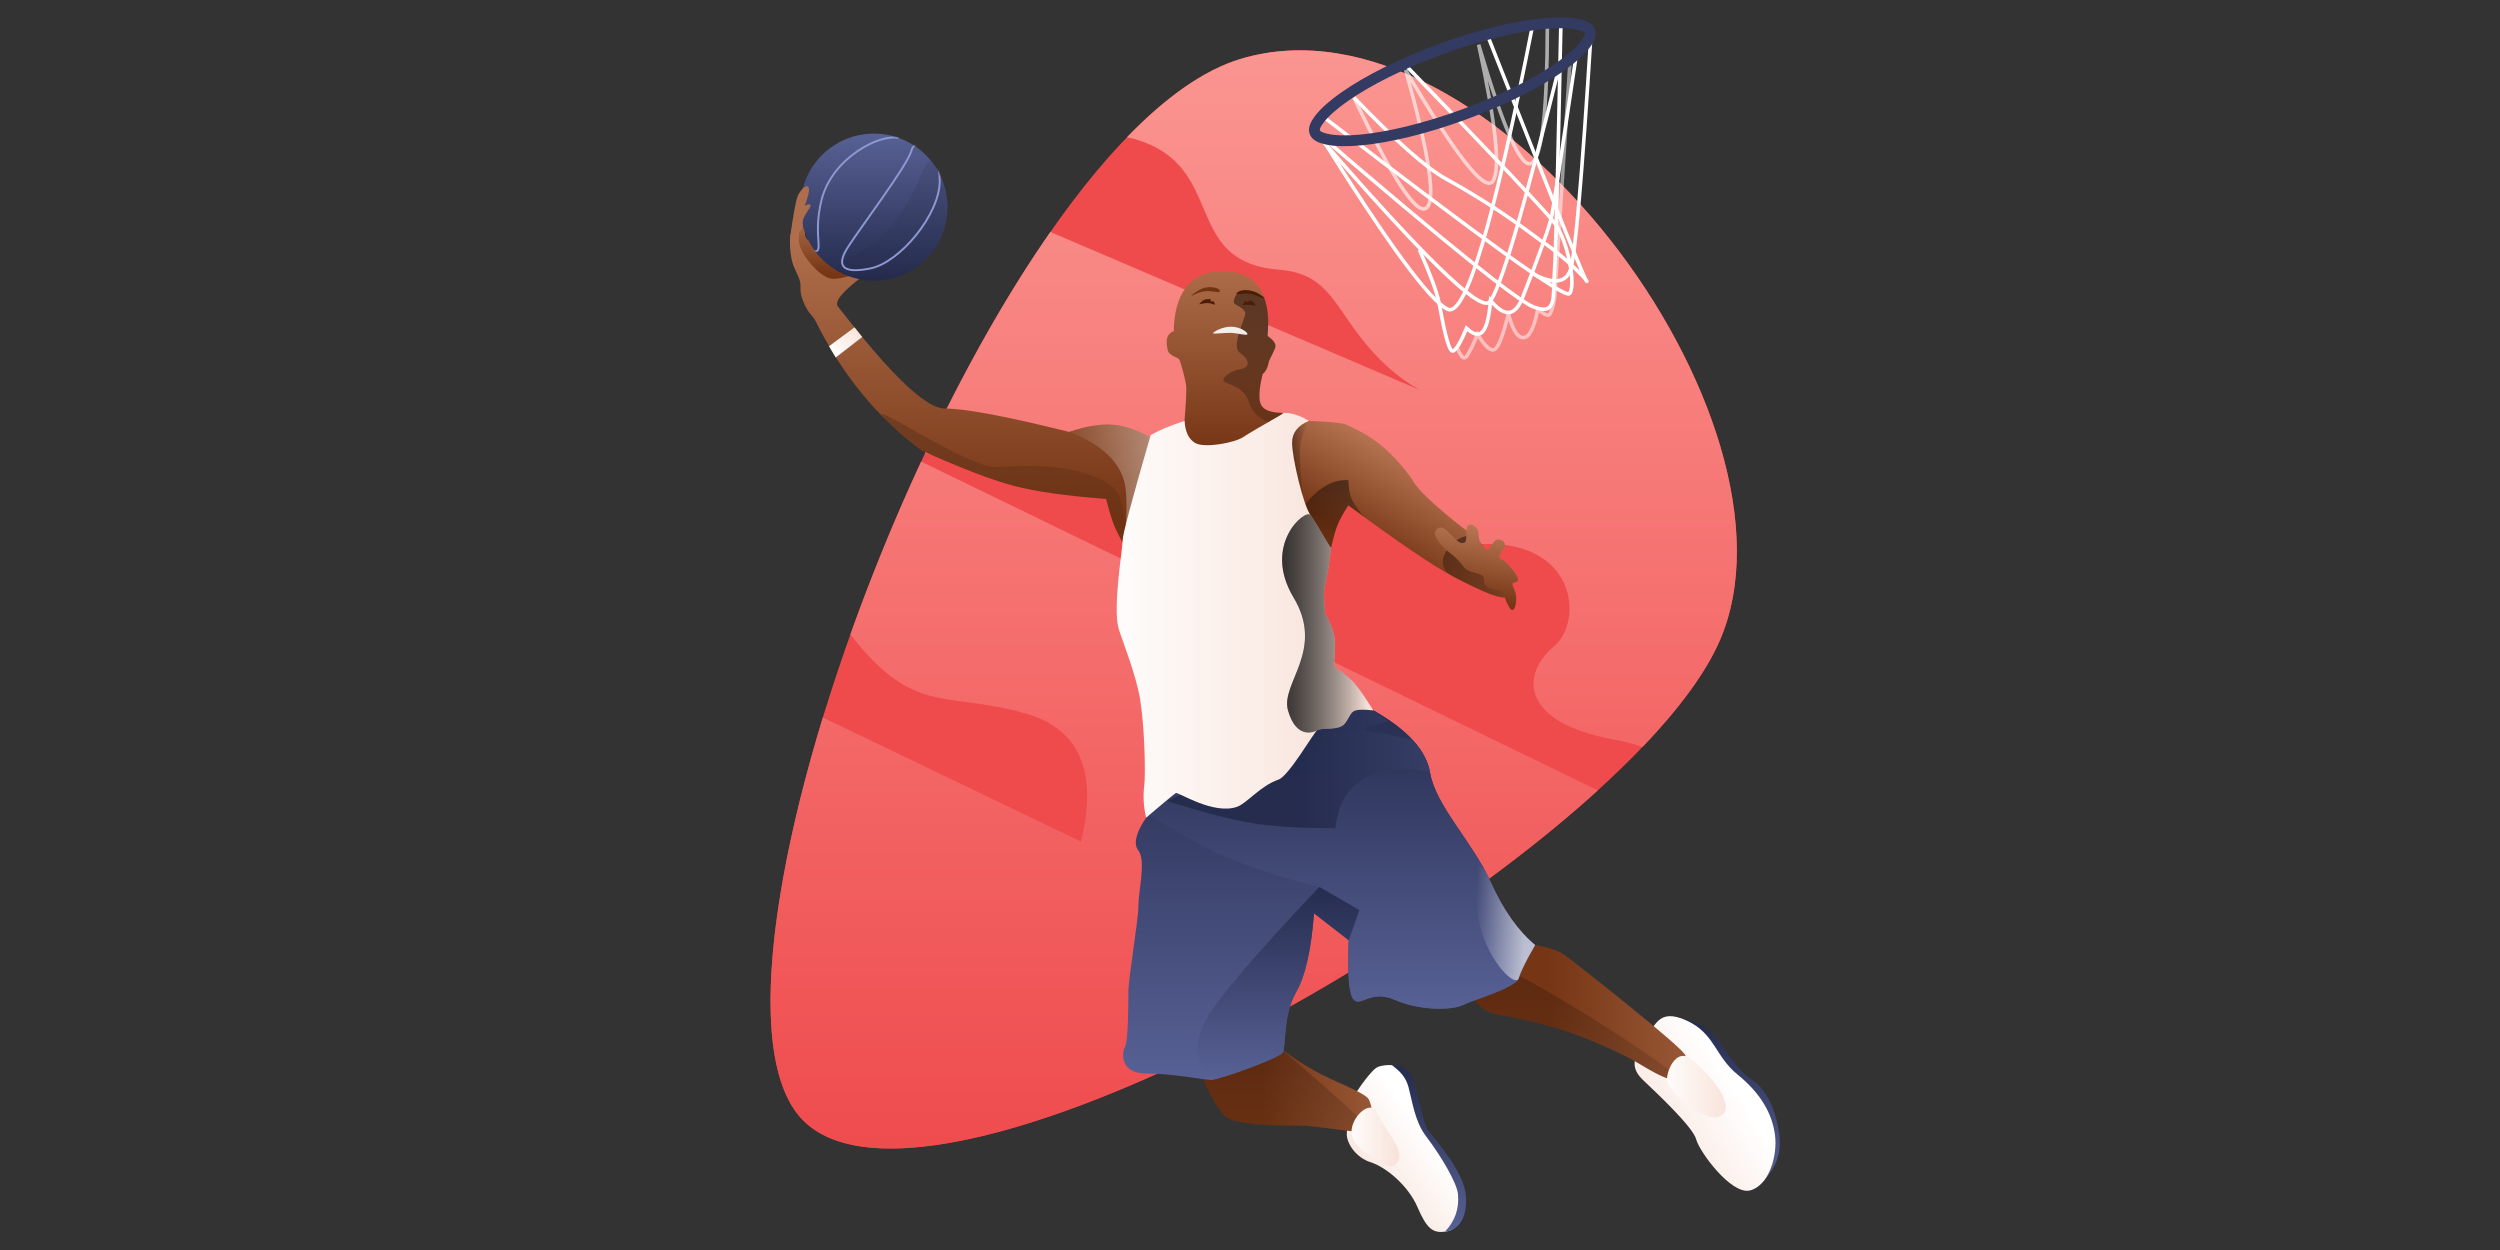 <svg width="1440" height="720" version="1.1" xmlns="http://www.w3.org/2000/svg" xmlns:xlink="http://www.w3.org/1999/xlink"><rect width="100%" height="100%" fill="#333333" stroke="none"/><title>Building agent goals - Header</title><defs><linearGradient x1="15.15%" y1="93.63%" x2="15.15%" y2="-28.68%" id="a"><stop stop-color="#EF4B4D" offset="0%"/><stop stop-color="#FFB2AB" offset="100%"/></linearGradient><linearGradient x1="50%" y1="0%" x2="50%" y2="100%" id="b"><stop stop-color="#242B4D" offset="0%"/><stop stop-color="#586195" offset="100%"/></linearGradient><linearGradient x1="62.46%" y1="36.79%" x2="21.5%" y2="80.92%" id="c"><stop stop-color="#FFF" offset="0%"/><stop stop-color="#F8E4DB" offset="100%"/><stop stop-color="#F8E2D9" offset="100%"/></linearGradient><linearGradient x1="50%" y1="0%" x2="50%" y2="100%" id="d"><stop stop-color="#242B4D" offset="0%"/><stop stop-color="#586195" offset="100%"/></linearGradient><linearGradient x1="66.66%" y1="36.79%" x2="11.88%" y2="80.92%" id="e"><stop stop-color="#FFF" offset="0%"/><stop stop-color="#F8E4DB" offset="100%"/><stop stop-color="#F8E2D9" offset="100%"/></linearGradient><linearGradient x1="165.28%" y1="36.8%" x2="35.68%" y2="36.8%" id="f"><stop stop-color="#BB7957" offset="0%"/><stop stop-color="#763615" offset="100%"/></linearGradient><linearGradient x1="50%" y1="-245.33%" x2="50%" y2="192.14%" id="g"><stop stop-color="#000" offset="0%"/><stop stop-color="#000" stop-opacity="0" offset="100%"/></linearGradient><linearGradient x1="165.28%" y1="36.8%" x2="35.68%" y2="36.8%" id="h"><stop stop-color="#BB7957" offset="0%"/><stop stop-color="#763615" offset="100%"/></linearGradient><linearGradient x1="50%" y1="-245.33%" x2="50%" y2="192.14%" id="i"><stop stop-color="#000" offset="0%"/><stop stop-color="#000" stop-opacity="0" offset="100%"/></linearGradient><linearGradient x1="67.17%" y1="91.64%" x2="67.17%" y2="-24.25%" id="j"><stop stop-color="#763615" offset="0%"/><stop stop-color="#BB7957" offset="100%"/></linearGradient><linearGradient x1="50%" y1="162.4%" x2="52.1%" y2="-43.5%" id="k"><stop stop-color="#000" stop-opacity="0" offset="0%"/><stop stop-color="#000" offset="100%"/></linearGradient><linearGradient x1="60.45%" y1="91.89%" x2="60.45%" y2="0%" id="l"><stop stop-color="#763615" offset="0%"/><stop stop-color="#BB7957" offset="100%"/></linearGradient><linearGradient x1="103.31%" y1="0%" x2="103.31%" y2="122.19%" id="m"><stop stop-color="#000" offset="0%"/><stop stop-color="#000" stop-opacity="0" offset="100%"/></linearGradient><linearGradient x1="60.45%" y1="91.89%" x2="60.45%" y2="0%" id="n"><stop stop-color="#763615" offset="0%"/><stop stop-color="#BB7957" offset="100%"/></linearGradient><linearGradient x1="26.29%" y1="100%" x2="26.29%" y2="0%" id="o"><stop stop-color="#FFF" offset="0%"/><stop stop-color="#F8E4DB" offset="100%"/><stop stop-color="#F8E2D9" offset="100%"/></linearGradient><linearGradient x1="108.33%" y1="54.76%" x2="-12.73%" y2="50%" id="p"><stop stop-color="#FFF" offset="0%"/><stop stop-color="#FFF" stop-opacity="0" offset="100%"/></linearGradient><linearGradient x1="28.87%" y1="61.62%" x2="60.45%" y2="19.36%" id="q"><stop stop-color="#763615" offset="0%"/><stop stop-color="#BB7957" offset="100%"/></linearGradient><linearGradient x1="103.31%" y1="0%" x2="103.31%" y2="122.19%" id="r"><stop stop-color="#000" offset="0%"/><stop stop-color="#000" stop-opacity="0" offset="100%"/></linearGradient><linearGradient x1="103.31%" y1="0%" x2="103.31%" y2="122.19%" id="s"><stop stop-color="#000" offset="0%"/><stop stop-color="#000" stop-opacity="0" offset="100%"/></linearGradient><linearGradient x1="60.45%" y1="91.89%" x2="60.45%" y2="0%" id="t"><stop stop-color="#763615" offset="0%"/><stop stop-color="#BB7957" offset="100%"/></linearGradient><linearGradient x1="50%" y1="0%" x2="50%" y2="100%" id="v"><stop stop-color="#242B4D" offset="0%"/><stop stop-color="#586195" offset="100%"/></linearGradient><path d="M13.253,71.252 C7.287,80.043 5.796,86.359 8.779,90.201 C13.253,95.963 8.779,113.691 8.779,122.109 C8.779,130.526 3.004,163.444 3.004,171.702 C3.004,179.961 2.907,199.992 1.079,203.187 C-0.75,206.383 -2.097,218.618 13.253,218.618 C28.603,218.618 46.316,222.305 50.62,222.305 C54.923,222.305 89.956,209.854 91.929,206.521 C93.901,203.187 91.881,185.172 99.681,171.702 C104.881,162.723 108.3,147.608 109.94,126.358 L129.915,141.867 C129.064,162.442 130.12,173.947 133.081,176.382 C137.523,180.035 142.516,170.106 156.914,176.382 C171.312,182.658 190.001,182.1 195.55,179.241 C201.098,176.382 226.197,169.38 227.881,163.671 C229.003,159.865 232.151,153.517 237.325,144.625 C227.539,136.521 219.055,124.537 211.872,108.673 C201.098,84.877 180.118,64.664 176.768,45.352 C174.536,32.476 163.647,20.523 144.101,9.492 L113.014,0 L62.896,22.054 L18.275,56.502 L13.253,71.252 Z" id="u"/><linearGradient x1="50%" y1="0%" x2="50%" y2="100%" id="x"><stop stop-color="#242B4D" offset="0%"/><stop stop-color="#586195" offset="100%"/></linearGradient><path d="M113.014,111.467 L129.915,141.867 C129.064,162.442 130.12,173.947 133.081,176.382 C137.523,180.035 142.516,170.106 156.914,176.382 C171.312,182.658 190.001,182.1 195.55,179.241 C201.098,176.382 226.197,169.38 227.881,163.671 C229.003,159.865 232.151,153.517 237.325,144.625 C227.539,136.521 219.055,124.537 211.872,108.673 C201.098,84.877 180.118,64.664 176.768,45.352 C174.536,32.476 163.647,20.523 144.101,9.492 L113.014,0 L12.545,67.687 C29.975,79.157 45.118,87.693 57.974,93.295 C70.83,98.897 89.176,104.954 113.014,111.467 Z" id="w"/><linearGradient x1="85.52%" y1="54.76%" x2="11.8%" y2="50%" id="y"><stop stop-color="#FFF" offset="0%"/><stop stop-color="#FFF" stop-opacity="0" offset="100%"/></linearGradient><linearGradient x1="193.36%" y1="50%" x2="50%" y2="50%" id="z"><stop stop-color="#586195" offset="0%"/><stop stop-color="#242B4D" offset="100%"/></linearGradient><linearGradient x1="50%" y1="0%" x2="50%" y2="100%" id="A"><stop stop-color="#242B4D" offset="0%"/><stop stop-color="#586195" offset="100%"/></linearGradient><linearGradient x1="-46.59%" y1="62.87%" x2="95.43%" y2="62.87%" id="B"><stop stop-color="#000" offset="0%"/><stop stop-color="#000" stop-opacity="0" offset="100%"/></linearGradient><linearGradient x1="91.36%" y1="80.92%" x2="-8.55%" y2="80.92%" id="C"><stop stop-color="#F8E2D9" offset="0%"/><stop stop-color="#FFF" offset="100%"/></linearGradient><linearGradient x1="-46.59%" y1="62.87%" x2="95.43%" y2="62.87%" id="D"><stop stop-color="#000" offset="0%"/><stop stop-color="#000" stop-opacity="0" offset="100%"/></linearGradient><linearGradient x1="50%" y1="0%" x2="50%" y2="100%" id="F"><stop stop-color="#586195" offset="0%"/><stop stop-color="#242B4D" offset="100%"/></linearGradient><circle id="E" cx="42.34" cy="42.34" r="42.34"/><linearGradient x1="103.31%" y1="0%" x2="103.31%" y2="122.19%" id="G"><stop stop-color="#000" offset="0%"/><stop stop-color="#000" stop-opacity="0" offset="100%"/></linearGradient><linearGradient x1="91.36%" y1="80.92%" x2="-8.55%" y2="80.92%" id="I"><stop stop-color="#F8E2D9" offset="0%"/><stop stop-color="#FFF" offset="100%"/></linearGradient><linearGradient x1="91.36%" y1="80.92%" x2="-8.55%" y2="80.92%" id="J"><stop stop-color="#F8E2D9" offset="0%"/><stop stop-color="#FFF" offset="100%"/></linearGradient></defs><g stroke="none" stroke-width="1" fill="none" fill-rule="evenodd"><g><g><path d="M115.236,613.744 C187.771,700.338 590.254,466.777 645.511,340.155 C700.768,213.534 513.616,-38.16 369.717,4.895 C225.819,47.949 42.701,527.15 115.236,613.744 Z" fill="#EF4B4D" transform="translate(345, 10) translate(0, 19)"/><path d="M185.591,236.876 L575.329,426.252 C441.417,547.919 173.151,682.885 115.236,613.744 C87.114,580.172 97.42,487.586 128.969,384.283 L277.657,455.776 C287.463,415.454 276.885,390.873 245.923,382.033 C199.48,368.773 181.845,383.653 145.359,337.136 L144.816,336.468 C156.724,303.096 170.497,269.389 185.591,236.876 Z M369.717,4.895 C513.616,-38.16 700.768,213.534 645.511,340.155 C637.429,358.674 621.92,379.481 601.102,401.239 L601.084,401.242 C596.24,399.536 590.833,398.136 584.865,397.043 C529.015,386.813 531.963,358.378 549.854,343.579 C567.744,328.78 562.878,280.714 505.77,284.476 C448.661,288.238 470.189,246.055 412.348,242.237 C354.508,238.42 357.147,257.418 295.944,250.993 C262.492,247.481 226.48,241.129 187.908,231.937 C209.804,185.343 234.382,141.387 260.015,104.622 L472.735,195.605 C459.913,188.454 448.295,178.009 437.88,164.27 C422.258,143.662 417.721,128.452 391.774,126.368 C334.557,121.775 362.673,65.896 307.598,50.838 C306.443,50.523 305.281,50.277 304.112,50.094 L304.112,50.08 C326.202,27.237 348.391,11.276 369.717,4.895 Z" fill="url(#a)" transform="translate(345, 10) translate(0, 19)"/><g transform="translate(345, 10) translate(0, 19) translate(0, 37.453)"/></g><g><path d="M561.559,603.649 C565.651,598.011 571.815,591.102 569.761,576.719 C567.708,562.336 561.965,550.822 554.073,546.016 C546.181,541.211 536.656,526.208 535.057,523.558 C533.457,520.908 522.316,509.359 509.992,511.066 C501.775,512.204 514.3,534.753 547.564,578.713 C554.165,599.096 558.83,607.409 561.559,603.649 Z" fill="url(#b)" transform="translate(345, 10) translate(110, 66)"/><path d="M324.295,555.941 C331.379,545.306 336.207,539.49 338.777,538.493 C342.633,536.999 355.326,535.611 358.467,546.472 C361.608,557.333 364.108,571.459 367.598,575.768 C371.088,580.078 387,599.286 387.736,613.193 C388.471,627.1 384.147,632.664 377.237,633.468 C370.327,634.272 366.853,631.876 361.455,619.287 C356.056,606.698 343.067,596.151 334.538,593.47 C326.008,590.789 320.753,582.67 320.753,577.327 C320.753,573.765 321.934,566.636 324.295,555.941 Z" fill="url(#c)" transform="translate(345, 10) translate(110, 66)"/><path d="M347.793,537.438 C352.469,537.863 357.38,539.972 359.128,546.016 C362.269,556.877 364.892,572.024 368.382,576.333 C371.871,580.643 388.661,599.318 389.396,613.225 C390.131,627.132 384.147,632.664 377.237,633.468 C383.098,627.38 385.614,620.126 384.785,611.707 C384.19,605.664 375.853,590.957 366.398,578.468 C360.079,570.122 358.714,559.479 356.326,550.286 C353.634,539.923 344.066,537.099 347.793,537.438 Z" fill="url(#d)" transform="translate(345, 10) translate(110, 66)"/><path d="M491.608,524.498 C484.912,534.205 484.739,539.802 491.608,546.323 C498.477,552.844 520.116,573.033 521.994,580.237 C523.872,587.44 542.195,612.294 552.917,609.712 C563.639,607.13 569.076,590.089 567.376,577.573 C565.677,565.056 558.88,553.514 545.829,542.943 C532.779,532.373 532.779,519.234 516.449,511.821 C500.119,504.408 498.304,514.792 491.608,524.498 Z" fill="url(#e)" transform="translate(345, 10) translate(110, 66)"/><path d="M282.258,527.53 C288.514,532.419 295.244,536.883 302.449,540.922 C313.256,546.981 331.111,553.216 333.411,557.224 C335.711,561.232 336.793,574.475 335.102,576.042 C333.411,577.609 301.456,572.344 295.323,572.344 C289.191,572.344 256.513,572.911 250.485,566.823 C246.467,562.764 241.803,554.701 236.493,542.632 L282.258,527.53 Z" fill="url(#f)" transform="translate(345, 10) translate(110, 66)"/><path d="M282.258,527.53 C318.615,558.827 336.23,574.997 335.102,576.042 C333.411,577.609 301.456,572.344 295.323,572.344 C289.191,572.344 256.513,572.911 250.485,566.823 C246.467,562.764 241.803,554.701 236.493,542.632 L282.258,527.53 Z" fill="url(#g)" opacity=".5" style="mix-blend-mode:overlay" transform="translate(345, 10) translate(110, 66)"/><path d="M429.261,468.336 C436.959,469.675 442.483,471.507 445.835,473.834 C450.862,477.323 515.818,528.391 515.818,532.04 C515.818,535.689 518.13,544.734 511.676,546.016 C505.222,547.299 491.562,537.903 486.204,534.971 C483.166,533.309 468.136,525.354 449.588,518.853 C435.433,513.892 417.763,510.01 410.478,509.034 C393.648,506.778 391.818,494.236 391.818,493.013 C391.818,492.198 404.299,483.972 429.261,468.336 Z" fill="url(#h)" transform="translate(345, 10) translate(110, 66)"/><path d="M511.676,546.016 C505.222,547.299 491.562,537.903 486.204,534.971 C483.166,533.309 468.136,525.354 449.588,518.853 C435.433,513.892 417.763,510.01 410.478,509.034 C393.648,506.778 391.818,494.236 391.818,493.013 C391.818,492.476 397.247,488.715 408.104,481.731 C413.709,478.125 518.13,544.734 511.676,546.016 Z" fill="url(#i)" opacity=".5" style="mix-blend-mode:overlay" transform="translate(345, 10) translate(110, 66)"/><path d="M227.289,166.41 C227.972,158.52 228.314,152.276 228.314,147.677 C228.314,143.897 225.311,133.746 224.523,131.565 C223.735,129.384 218.207,129.384 217.493,125.227 C216.779,121.071 216.094,116.865 221.111,114.699 C221.295,93.85 230.25,80.704 247.864,80.254 C268.224,79.733 277.307,92.157 275.112,117.527 C278.178,119.612 279.694,121.57 279.66,123.4 C279.624,125.332 276.027,131.121 275.823,132.401 C275.327,135.5 274.148,137.86 272.287,139.481 C270.11,148.291 269.82,154.213 271.418,157.249 C273.016,160.284 277.165,161.802 283.865,161.802 L276.21,173.04 L242.025,193.058 C230.937,187.316 225.393,183.601 225.393,181.912 C225.393,180.224 226.025,175.056 227.289,166.41 Z" fill="url(#j)" transform="translate(345, 10) translate(110, 66)"/><path d="M273.152,95.379 C275.472,101.954 275.961,108.2 275.112,117.527 C278.178,119.612 279.694,121.57 279.66,123.4 C279.624,125.332 276.027,131.121 275.823,132.401 C275.327,135.5 274.148,137.86 272.287,139.481 C270.11,148.291 269.82,154.213 271.418,157.249 C273.016,160.284 277.165,161.802 283.865,161.802 C282.111,164.375 280.797,166.306 279.92,167.593 C278.683,169.409 266.962,164.784 264.588,156.129 C262.213,147.473 253.371,145.595 250.431,144.039 C247.491,142.482 253.413,137.631 259.615,136.573 C265.816,135.516 264.422,130.817 259.073,127.103 C253.723,123.388 262.899,106.223 262.317,104.322 C261.078,100.271 255.265,99.909 255.617,97.783 C255.982,95.583 257.079,91.768 261.006,91.768 C264.933,91.768 272.927,94.741 273.152,95.379 Z" fill="url(#k)" opacity=".58" style="mix-blend-mode:overlay" transform="translate(345, 10) translate(110, 66)"/><path d="M193.11,239.204 C189.962,233.675 187.757,229.273 186.495,225.997 C185.232,222.721 183.769,217.857 182.106,211.405 C159.161,209.642 141.448,207.122 128.967,203.845 C116.486,200.569 98.794,193.795 75.891,183.523 C50.535,164.774 30.248,140.084 15.029,109.454 C12.844,105.058 10.887,105.271 7.87,98.166 C4.854,91.06 6.87,89.24 5.597,85.362 C4.324,81.485 1.939,78.305 0.844,72.694 C0.114,68.954 -0.143,65.054 0.075,60.993 C3.65,42.364 6.485,32.57 8.581,31.61 C11.765,30.152 11.765,33.775 8.581,42.477 C10.799,41.385 11.909,41.385 11.909,42.477 C11.909,44.116 7.934,54.86 8.581,59.166 C9.012,62.037 10.653,63.219 13.504,62.713 L22.849,65.419 L19.132,73.83 C24.902,78.486 27.786,80.814 27.786,80.814 C27.786,80.814 32.925,79.51 43.204,76.903 L42.531,82.683 C30.163,91.846 25.248,97.871 27.786,100.758 C31.593,105.088 71.401,159.308 89.081,159.308 C100.868,159.308 124.765,163.796 160.773,172.772 C170.77,169.392 179.344,168.029 186.495,168.684 C193.645,169.339 201.338,172.18 209.575,177.206 L193.11,239.204 Z" fill="url(#l)" transform="translate(345, 10) translate(110, 66)"/><path d="M193.11,239.204 C189.962,233.675 187.757,229.273 186.495,225.997 C185.232,222.721 183.769,217.857 182.106,211.405 C159.161,209.642 141.448,207.122 128.967,203.845 C116.486,200.569 98.794,193.795 75.891,183.523 C66.512,176.061 59.684,170.222 55.408,166.007 C39.361,150.188 100.948,193.058 118.628,193.058 C126.955,193.058 163.83,188.51 185.174,203.865 C191.086,208.118 193.731,219.898 193.11,239.204 Z" fill="url(#m)" opacity=".2" style="mix-blend-mode:overlay" transform="translate(345, 10) translate(110, 66)"/><path d="M11.909,42.477 C11.909,44.116 7.934,54.86 8.581,59.166 C9.012,62.037 10.653,63.219 13.504,62.713 L22.849,65.419 L19.132,73.83 C24.902,78.486 27.786,80.814 27.786,80.814 C27.786,80.814 32.925,79.51 43.204,76.903 L42.531,82.683 C40.204,82.157 38.539,82.005 37.536,82.225 C31.435,83.566 26.726,85.367 22.849,84.282 C16.609,82.536 8.244,72.777 5.902,66.212 C2.208,55.856 11.909,41.794 11.909,42.477 Z" fill="url(#n)" transform="translate(345, 10) translate(110, 66)"/><path fill="url(#o)" transform="translate(345, 10) translate(110, 66) translate(31.699, 121.14) rotate(44) translate(-31.699, -121.14)" d="M29.69 111.126L36.725 112.08 33.977 131.154 26.672 129.167z"/><path d="M193.11,239.204 C194.087,221.024 194.087,209.244 193.11,203.865 C190.671,190.448 179.892,180.084 160.773,172.772 C170.77,169.392 179.344,168.029 186.495,168.684 C193.645,169.339 201.338,172.18 209.575,177.206 L193.11,239.204 Z" fill="url(#p)" opacity=".41" style="mix-blend-mode:soft-light" transform="translate(345, 10) translate(110, 66)"/><path d="M298.907,166.41 C311.741,166.977 318.853,167.684 320.241,168.531 C321.234,169.137 330.845,172.883 339.173,179.4 C348.311,186.551 356.307,196.696 359.268,201.601 C364.927,210.977 389.801,229.94 394.264,232.973 C398.728,236.007 415.904,264.096 413.628,267.272 C411.352,270.448 398.45,264.741 381.701,255.909 C370.535,250.02 350.505,236.408 321.609,215.072 C318.763,219.471 316.71,223.223 315.45,226.329 C314.19,229.435 312.981,233.727 311.821,239.204 L291.802,237.239 L283.865,175.544 C286.406,172.201 288.774,169.863 290.967,168.531 C293.16,167.2 295.807,166.493 298.907,166.41 Z" fill="url(#q)" transform="translate(345, 10) translate(110, 66)"/><path d="M394.264,232.973 C398.728,236.007 415.904,264.096 413.628,267.272 C411.352,270.448 398.45,264.741 381.701,255.909 C372.504,251.058 376.075,242.185 381.701,237.042 C386.321,232.82 392.252,231.606 394.264,232.973 Z" fill="url(#r)" opacity=".46" style="mix-blend-mode:overlay" transform="translate(345, 10) translate(110, 66)"/><path d="M330.751,221.78 C328.79,220.351 325.743,218.115 321.609,215.072 C318.763,219.471 316.71,223.223 315.45,226.329 C314.19,229.435 312.981,233.727 311.821,239.204 L291.802,237.239 L290.093,223.959 C300.23,207.553 310.736,199.77 321.609,200.612 C321.831,205.344 322.441,208.868 323.441,211.182 C324.473,213.572 326.909,217.105 330.751,221.78 Z" fill="url(#s)" opacity=".46" style="mix-blend-mode:overlay" transform="translate(345, 10) translate(110, 66)"/><path d="M386.115,238.166 C384.083,239.519 381.504,237.747 377.137,234.559 C372.77,231.371 369.996,231.12 368.648,234.559 C367.301,237.998 374.754,243.379 378.528,245.147 C382.302,246.914 385.532,249.255 388.875,252.157 C392.218,255.06 399.429,253.098 400.81,255.546 C402.191,257.994 401.348,260.77 406.534,261.275 C411.721,261.78 413.289,260.77 413.289,261.275 C413.289,261.78 419.212,272.508 421.092,270.725 C422.971,268.943 421.762,262.502 420.278,260.141 C418.794,257.781 417.497,256.083 418.145,255.546 C418.794,255.01 421.668,254.582 420.278,252.157 C418.888,249.732 411.592,243.519 409.063,243.519 C406.534,243.519 407.443,239.493 409.063,237.305 C410.683,235.116 408.667,232.071 405.162,232.547 C401.657,233.023 401.657,240.736 399.202,239.451 C396.747,238.166 393.813,235.633 393.314,231.675 C392.815,227.716 387.001,225.52 386.115,228.58 C385.23,231.64 388.148,236.813 386.115,238.166 Z" fill="url(#t)" transform="translate(345, 10) translate(110, 66) translate(395.27, 249.034) rotate(11) translate(-395.27, -249.034)"/><g transform="translate(345, 10) translate(110, 66) translate(191.936, 323.711)"><use fill="url(#v)" xlink:href="#u"/><use fill="url(#x)" xlink:href="#w"/></g><path d="M419.816,487.382 C420.939,483.576 424.087,477.228 429.261,468.336 C419.475,460.232 410.991,448.248 403.808,432.384 C393.034,408.589 390.412,432.167 397.964,459.247 C403.447,478.906 418.133,493.091 419.816,487.382 Z" fill="url(#y)" opacity=".62" style="mix-blend-mode:soft-light" transform="translate(345, 10) translate(110, 66)"/><path d="M368.704,369.063 C367.582,362.593 364.275,356.356 358.782,350.352 C357.548,349.004 332.899,345.71 330.751,343.957 C328.102,341.795 347.715,341.067 343.674,338.288 C342.13,337.225 339.584,335.53 336.037,333.203 L304.95,323.711 L254.832,345.765 L268.464,362.18 L216.997,385.376 C237.852,391.928 254.439,396.196 266.76,398.181 C279.08,400.166 294.887,401.117 314.181,401.034 C315.913,385.711 322.44,375.656 333.763,370.87 C345.086,366.083 356.733,365.481 368.704,369.063 Z" fill="url(#z)" opacity=".95" transform="translate(345, 10) translate(110, 66)"/><path d="M242.556,546.016 C246.859,546.016 281.892,533.565 283.865,530.232 C285.837,526.898 283.816,508.883 291.616,495.413 C296.816,486.434 300.236,471.319 301.876,450.069 L321.851,465.578 L327.994,448.227 L304.95,434.864 C268.54,473.281 246.855,498.627 239.896,510.902 C227.69,532.432 241.009,546.016 242.556,546.016 Z" fill="url(#A)" opacity=".95" transform="translate(345, 10) translate(110, 66)"/><path d="M243.683,115.962 C243.683,116.57 250.399,115.597 254.058,115.732 C257.718,115.867 263.288,117.493 263.524,116.474 C263.759,115.455 259.468,112.172 254.058,112.172 C248.649,112.172 243.683,115.355 243.683,115.962 Z" fill="#FFF" opacity=".9" transform="translate(345, 10) translate(110, 66)"/><path d="M235.687,99.299 C237.965,98.772 239.659,98.528 240.77,98.566 C241.881,98.604 243.21,98.951 244.756,99.608 C244.65,98.69 244.451,98.032 244.157,97.636 C244.128,97.596 242.491,97.676 242.453,97.636 C242.23,97.397 242.23,96.949 242.453,96.291 C240.777,96.206 239.501,96.344 238.627,96.706 C237.752,97.067 236.772,97.932 235.687,99.299 Z" fill="#4B1D04" transform="translate(345, 10) translate(110, 66)"/><path d="M260.633,99.817 C262.383,99.618 263.703,99.548 264.594,99.608 C265.485,99.668 266.691,99.817 268.211,100.054 C267.817,98.658 266.959,97.744 265.639,97.311 C263.658,96.663 265.064,97.5 263.727,97.96 C263.438,98.059 262.743,97.156 262.202,97.526 C261.841,97.773 261.318,98.537 260.633,99.817 Z" fill="#4B1D04" transform="translate(345, 10) translate(110, 66)"/><path d="M296.04,214.758 C294.252,198.365 293.517,187.5 293.835,182.163 C294.263,174.972 298.907,165.914 298.907,166.41 C298.907,167.984 286.104,164.68 286.104,164.68 C286.104,164.68 285.065,173.608 282.986,191.463 L290.093,214.758 L296.04,214.758 Z" fill="url(#B)" opacity=".87" style="mix-blend-mode:overlay" transform="translate(345, 10) translate(110, 66)"/><path d="M227.289,166.41 C222.291,168.122 218.582,169.486 216.161,170.502 C213.741,171.519 210.953,172.883 207.799,174.595 C197.033,211.72 191.65,231.908 191.65,235.156 C191.65,240.03 185.878,273.786 189.296,285.944 C190.841,291.436 199.413,312.565 201.701,326.774 C204.478,344.016 204.808,370.47 204.134,375.934 C203.315,382.578 203.666,388.921 205.189,394.963 C214.338,387.158 220.03,382.432 222.263,380.785 C223.402,379.945 243.849,393.571 257.547,388.719 C263.204,386.716 270.966,376.615 281.393,373.06 C287.353,371.028 301.675,346.017 303.601,344.717 C306.035,343.074 313.569,344.561 317.841,342.241 C321.599,340.2 321.997,334.315 325.745,333.203 C327.661,332.634 331.092,332.634 336.037,333.203 C331.89,326.543 328.459,321.568 325.745,318.278 C323.031,314.987 318.968,311.636 313.556,308.224 C313.2,298.483 316.78,291.421 308.344,277.797 C307.405,269.74 307.405,263.896 308.344,260.264 C310.473,252.028 311.723,238.986 311.723,239.545 C311.723,240.82 303.892,226.336 299.795,220.652 C295.698,214.968 289.235,187.572 289.235,179.037 C289.235,173.347 292.459,169.138 298.907,166.41 C295.696,164.405 290.263,161.802 284.833,161.802 C272.15,169.021 264.192,173.698 260.958,175.834 C256.109,179.037 238.546,182.41 233.196,179.037 C229.629,176.789 227.66,172.58 227.289,166.41 Z" fill="url(#C)" transform="translate(345, 10) translate(110, 66)"/><path d="M303.601,344.717 C306.035,343.074 313.569,344.561 317.841,342.241 C321.599,340.2 321.997,334.315 325.745,333.203 C327.661,332.634 331.092,332.634 336.037,333.203 C331.89,326.543 328.459,321.568 325.745,318.278 C323.031,314.987 318.968,311.636 313.556,308.224 C313.2,298.483 316.78,291.421 308.344,277.797 C307.405,269.74 307.405,263.896 308.344,260.264 C310.473,252.028 311.723,238.986 311.723,239.545 C311.723,240.82 303.892,226.336 299.795,220.652 C297.033,216.819 271.842,237.681 290.093,268.16 C308.344,298.639 282.455,317.634 286.89,333.203 C291.974,351.047 303.078,345.07 303.601,344.717 Z" fill="url(#D)" style="mix-blend-mode:overlay" transform="translate(345, 10) translate(110, 66)"/><path d="M303.601,344.717 C306.035,343.074 313.569,344.561 317.841,342.241 C321.599,340.2 321.997,334.315 325.745,333.203 C327.661,332.634 331.092,332.634 336.037,333.203 C331.89,326.543 328.459,321.568 325.745,318.278 C323.031,314.987 318.968,311.636 313.556,308.224 C313.2,298.483 316.78,291.421 308.344,277.797 C307.405,269.74 307.405,263.896 308.344,260.264 C310.473,252.028 311.723,238.986 311.723,239.545 C311.723,240.82 303.892,226.336 299.795,220.652 C297.033,216.819 271.842,237.681 290.093,268.16 C308.344,298.639 282.455,317.634 286.89,333.203 C291.974,351.047 303.078,345.07 303.601,344.717 Z" fill="url(#D)" style="mix-blend-mode:overlay" transform="translate(345, 10) translate(110, 66)"/><path d="M232.372,95.326 C230.15,96.895 234.755,91.698 237.893,90.178 C241.591,88.388 246.879,88.595 247.385,90.178 C247.935,91.899 243.901,90.84 239.869,91.635 C237.043,92.192 234.593,93.757 232.372,95.326 Z" fill="#713413" transform="translate(345, 10) translate(110, 66) translate(239.611, 92.265) rotate(9) translate(-239.611, -92.265)"/><path d="M257.676,95.805 C256.998,95.285 258.311,94.001 258.952,93.534 C260.65,92.301 262.711,91.712 265.311,91.451 C268.893,91.091 273.135,92.583 273.135,93.206 C273.135,93.83 271.228,93.003 266.356,93.206 C261.485,93.41 258.354,96.324 257.676,95.805 Z" fill="#4B1D04" transform="translate(345, 10) translate(110, 66) translate(265.311, 93.631) rotate(18) translate(-265.311, -93.631)"/><g transform="translate(345, 10) translate(110, 66) translate(6.046, 0.965)"><mask id="H" fill="#fff"><use xlink:href="#E"/></mask><use fill="url(#F)" xlink:href="#E"/><path d="M42.342,84.683 C65.726,84.683 84.683,65.726 84.683,42.342 C84.683,32.693 81.456,23.798 76.022,16.678 C71.871,11.238 67.502,35.581 52.681,52.988 C39.883,68.018 15.546,75.832 21.492,79.203 C27.647,82.692 34.762,84.683 42.342,84.683 Z" fill="url(#G)" opacity=".3" style="mix-blend-mode:overlay" mask="url(#H)"/><path d="M63.993,9.68 C62.048,17.861 33.315,55.832 27.124,65.746 C20.933,75.66 23.243,81.047 40.248,77.659 C57.253,74.272 80.234,46.611 80.234,27.303 C80.234,7.996 65.938,1.499 63.993,9.68 Z" stroke="#8F99D1" stroke-width="1.12" mask="url(#H)"/><path d="M56.495,2.511 C45.26,3.73034936e-14 18.25,14.276 12.227,37.958 C6.204,61.64 15.95,70.929 4.66,66.847" stroke="#8F99D1" stroke-width="1.12" mask="url(#H)"/></g><path d="M0.075,60.993 C1.803,48.379 3.221,40.496 4.33,37.346 C5.31,34.561 7.804,31.966 8.581,31.61 C11.765,30.152 11.765,33.775 8.581,42.477 C10.799,41.385 11.909,41.385 11.909,42.477 C11.909,44.116 6.733,48.796 7.38,53.102 C7.811,55.972 5.376,58.603 0.075,60.993 Z" fill="#AE6D4C" transform="translate(345, 10) translate(110, 66)"/><path d="M341.707,594.192 C328.816,587.537 322.754,581.051 323.523,574.733 C324.677,565.256 335.584,557.196 338.485,565.269 C341.385,573.342 353.527,585.546 350.636,592.053 C348.709,596.392 345.733,597.105 341.707,594.192 Z" fill="url(#I)" transform="translate(345, 10) translate(110, 66)"/><path d="M505.178,545.109 C505.911,537.853 511.549,528.562 518.496,533.621 C525.443,538.679 545.008,558.31 537.239,566.009 C529.469,573.709 504.444,552.364 505.178,545.109 Z" fill="url(#J)" transform="translate(345, 10) translate(110, 66)"/></g><g><path d="M6.163,67.655 C79.21,130.38 120.307,163.454 129.457,166.877 C143.181,172.012 140.315,160.581 141.355,146.7 C142.049,137.447 143.304,88.934 145.12,1.161" stroke="#FFF" stroke-width="2.08" transform="translate(345, 10) translate(409, 0)"/><path d="M8.321,57.357 C100.066,128.013 147.284,161.955 149.974,159.183 C154.009,155.026 149.211,128.712 141.491,118.531 C136.344,111.743 107.699,81.389 55.558,27.471" stroke="#FFF" stroke-width="2.08" transform="translate(345, 10) translate(409, 0)"/><path d="M26.007,46.299 C49.898,71.169 67.468,86.714 78.715,92.933 C111.994,111.335 130.262,126.59 135.157,129.791 C146.193,137.007 161.248,152.12 159.998,152.12 C159.164,152.12 140.063,104.768 102.695,10.063" stroke="#FFF" stroke-width="2.08" transform="translate(345, 10) translate(409, 0)"/><path d="M4.742,67.56 C64.928,137.101 97.923,169.284 103.726,164.111 C109.529,158.937 123.327,112.377 145.12,24.43" stroke="#FFF" stroke-width="2.08" transform="translate(345, 10) translate(409, 0)"/><path d="M63.57,133.851 C68.833,145.841 73.43,157.1 74.931,164.648 C76.432,172.196 80.077,194.075 83.16,192.11 C85.215,190.801 87.728,186.445 90.699,179.043 C98.641,186.346 102.89,182.478 104.573,163.056 C113.699,174.071 119.1,170.855 122.92,161.599 C133.204,135.434 138.871,119.505 139.919,113.814 C140.967,108.123 145.616,77.531 153.867,22.039" stroke="#FFF" stroke-width="2.08" transform="translate(345, 10) translate(409, 0)"/><path d="M85.224,189.822 C87.337,195.515 89.167,197.345 90.716,195.312 C92.265,193.278 94.377,189.018 97.052,182.531 C101.516,189.76 104.854,192.638 107.064,191.166 C109.274,189.693 111.871,182.86 114.855,170.666 C117.165,179.873 120.019,184.477 123.418,184.477 C126.816,184.477 129.606,179.028 131.787,168.129 C134.98,170.849 137.119,171.944 138.206,171.414 C139.292,170.884 140.387,167.591 141.491,161.536 L150.557,22.039" stroke="#FFF" stroke-width="2.08" opacity=".5" transform="translate(345, 10) translate(409, 0)"/><path d="M25.069,44.449 C47.504,91.986 61.639,113.795 67.476,109.876 C73.313,105.957 69.373,79.461 55.656,30.388 C84.303,79.183 100.996,100.566 105.735,94.539 C110.474,88.512 107.792,62.241 97.688,15.727 C112.449,65.618 122.722,88.316 128.507,83.823 C134.291,79.33 137.216,52.887 137.28,4.493" stroke="#FFF" stroke-width="2.08" opacity=".6" transform="translate(345, 10) translate(409, 0)"/><path d="M6.163,67.655 C45.083,129.961 69.655,163.452 79.879,168.129 C90.103,172.806 106.407,118.261 128.791,4.493" stroke="#FFF" stroke-width="2.08" transform="translate(345, 10) translate(409, 0)"/><path d="M128.791,147.643 C140.599,153.81 147.854,153.086 150.557,145.471 C153.26,137.857 157.221,92.362 162.44,8.989" stroke="#FFF" stroke-width="2.08" transform="translate(345, 10) translate(409, 0)"/><path d="M135.403,3.585 C143.31,2.85 149.954,2.964 154.84,4.044 C158.299,4.808 161.015,5.896 161.808,8.086 C162.602,10.282 161.217,12.879 159.047,15.711 C155.993,19.699 150.975,24.083 144.445,28.634 C131.169,37.889 111.749,47.699 89.349,55.899 C66.949,64.1 45.804,69.14 29.72,70.634 C21.813,71.369 15.17,71.255 10.283,70.176 C6.825,69.411 4.108,68.323 3.316,66.133 C2.521,63.937 3.907,61.341 6.076,58.508 C9.13,54.52 14.149,50.136 20.678,45.585 C33.955,36.33 53.374,26.52 75.775,18.32 C98.174,10.12 119.319,5.079 135.403,3.585 Z" stroke="#333B62" stroke-width="6.24" transform="translate(345, 10) translate(409, 0)"/></g></g></g></svg>